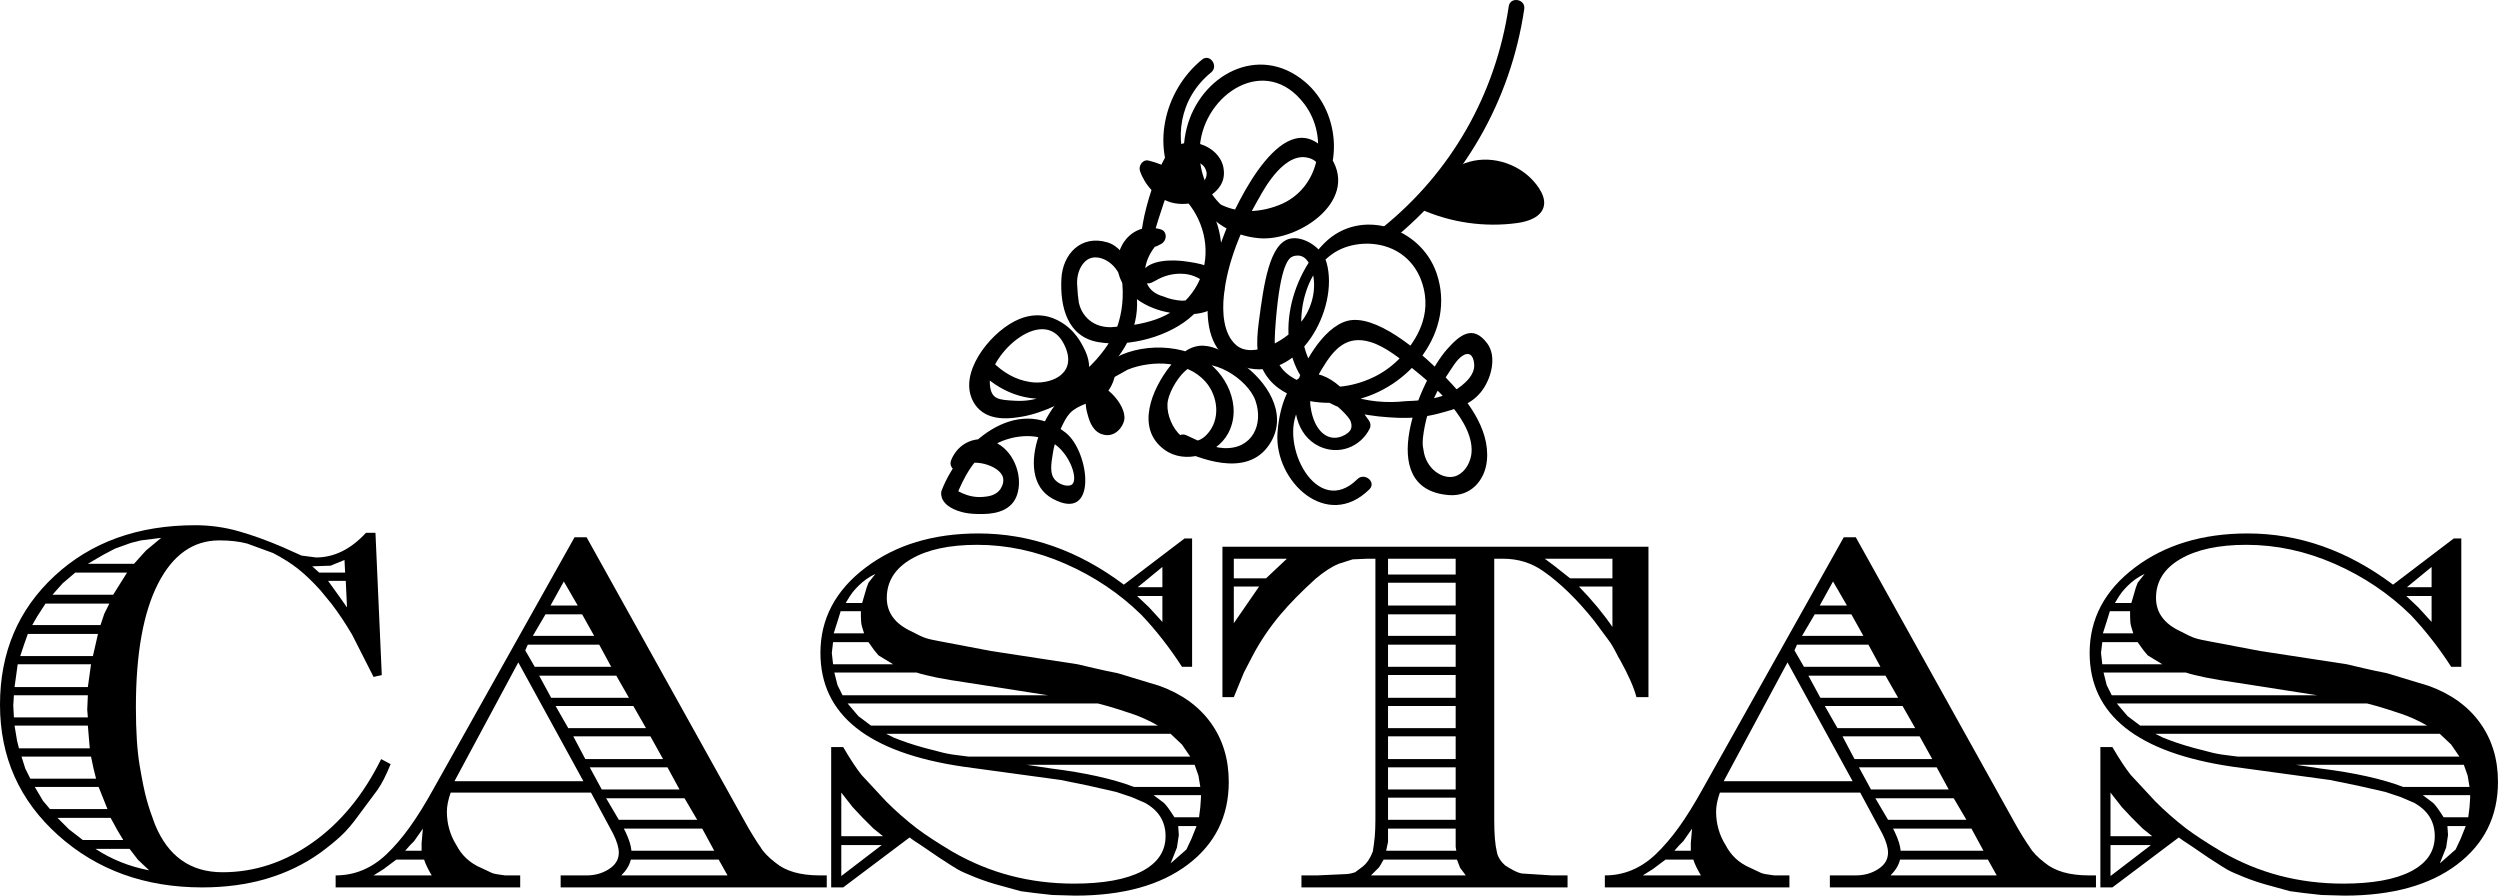 <?xml version="1.0" encoding="UTF-8" standalone="no"?>
<svg
   width="795"
   height="285"
   viewBox="0 0 795 285"
   fill="none"
   version="1.1"
   id="svg11"
   sodipodi:docname="castas.svg"
   inkscape:version="1.3.2 (091e20e, 2023-11-25, custom)"
   xmlns:inkscape="http://www.inkscape.org/namespaces/inkscape"
   xmlns:sodipodi="http://sodipodi.sourceforge.net/DTD/sodipodi-0.dtd"
   xmlns="http://www.w3.org/2000/svg"
   xmlns:svg="http://www.w3.org/2000/svg">
  <defs
     id="defs11" />
  <sodipodi:namedview
     id="namedview11"
     pagecolor="#ffffff"
     bordercolor="#000000"
     borderopacity="0.25"
     inkscape:showpageshadow="2"
     inkscape:pageopacity="0.0"
     inkscape:pagecheckerboard="0"
     inkscape:deskcolor="#d1d1d1"
     inkscape:zoom="1.1119497"
     inkscape:cx="397.5"
     inkscape:cy="142.54242"
     inkscape:window-width="1920"
     inkscape:window-height="991"
     inkscape:window-x="-9"
     inkscape:window-y="-9"
     inkscape:window-maximized="1"
     inkscape:current-layer="svg11" />
  <path
     d="M442.364 76.602C465.409 58.076 480.381 32.127 484.711 2.858C485.181 -0.324 480.249 -1.185 479.777 2.008C475.644 29.95 461.505 54.804 439.476 72.514C436.973 74.526 439.847 78.626 442.364 76.602Z"
     fill="white"
     id="path1"
     style="fill:#000000" />
  <path
     d="M451.619 66.446C461.241 70.795 472.103 72.363 482.563 70.914C486.072 70.427 490.185 68.996 490.941 65.535C491.376 63.547 490.493 61.504 489.375 59.804C485.039 53.215 476.573 49.623 468.82 51.084C461.069 52.546 454.492 58.974 452.852 66.69"
     fill="white"
     id="path2"
     style="fill:#000000" />
  <path
     d="M382.248 18.947C370.045 28.863 365.525 47.671 375.144 61.071C384.039 73.465 403.352 75.41 415.167 66.114C427.648 56.292 426.827 35.942 414.919 25.966C400.185 13.623 381.605 23.963 377.357 40.81C373.236 57.159 383.009 74.327 400.533 75.764C413.261 76.807 433.288 63.138 422.431 48.955C408.772 31.111 393.064 64.863 389.479 74.02C384.791 85.991 377.567 111.379 395.6 116.729C412.984 121.887 425.888 98.219 421.881 83.624C420.54 78.738 414.521 74.991 410.321 75.874C403.625 77.279 401.869 90.537 400.293 102.441C399.328 109.722 399.625 114.765 402.488 119.13C402.769 119.559 404.069 121.634 406.66 123.501C413.303 128.289 422.641 128.911 430.413 127.31C448.064 123.674 463.195 105.299 456.809 86.822C451.76 72.204 432.648 65.914 421.209 77.252C409.039 89.317 404.241 112.845 418.299 125.05C425.908 131.658 437.612 132.529 444.015 132.839C448.588 133.062 453.091 132.687 457.675 131.455C463.092 129.998 468.196 128.626 471.491 123.939C474.351 119.871 475.984 113.257 472.916 109.171C468.333 103.073 464.145 106.581 460.157 111.071C451.803 120.482 436.484 155.547 460.748 157.438C467.639 157.975 472.245 152.817 472.845 146.362C473.799 136.097 466.159 126.659 459.516 119.806C453.428 113.525 439.651 101.011 430.033 101.765C421.899 102.403 414.617 114.874 412.609 121.753C410.519 128.91 412.075 138.362 419.459 141.902C425.653 144.871 432.624 142.217 435.577 136.282C435.973 135.485 435.86 134.491 435.356 133.773C431.672 128.518 423.855 117.811 416.297 118.95C408.853 120.071 406.607 131.806 406.231 137.765C405.259 153.169 422.064 168.894 435.479 155.593C437.771 153.321 433.919 150.118 431.648 152.37C418.737 165.171 406.481 141.062 413.067 129.835C415.239 126.131 418.424 124.859 422.815 127.333C424.155 128.089 429.279 132.467 429.572 134.243C430.404 136.697 428.649 137.71 427.648 138.315C422.481 141.154 417.875 137.09 416.787 129.51C416.051 125.09 418.219 120.913 420.393 117.285C424.272 110.817 428.289 106.506 435.824 108.766C440.481 110.163 445.309 114.101 449.057 117.065C456.053 122.595 469.276 134.403 467.879 144.591C467.308 148.047 465.145 150.867 462.455 151.528C458.585 152.48 453.384 149.031 452.656 142.982C452.079 140.762 452.664 137.666 453.117 135.313C454.236 129.503 457 123.962 460.309 119.13C461.607 117.237 463.107 114.409 465.091 113.131C465.809 112.667 466.561 112.406 467.228 112.649C468.448 113.091 468.8 115.081 468.808 116.159C468.829 119.259 466.055 121.602 464.829 122.607C458.431 127.863 448.873 127.359 446.913 127.578C435.317 128.87 420.875 125.707 415.912 113.669C410.808 101.283 415.143 84.135 426.636 79.107C432.188 76.679 440.445 76.629 446.428 81.41C451.939 85.814 452.903 92.225 453.121 93.847C454.428 103.535 448.024 110.709 445.867 113.123C440.299 119.359 433.672 121.326 431.464 121.949C424.336 123.962 417.567 123.071 413.495 121.337C410.307 119.977 408.239 118.241 406.952 116.201C405.467 113.846 404.94 111.359 405.712 101.955C407.211 83.719 409.933 81.966 411.173 81.523C411.385 81.447 412.545 81.032 413.788 81.438C416.156 82.211 417.019 85.37 417.377 86.678C418.551 90.969 417.723 96.786 414.421 101.507C409.475 108.582 398.232 114.199 393.12 109.758C388.905 106.094 388.66 99.047 389.191 93.958C390.297 83.35 394.84 72.599 400.103 63.42C400.103 63.42 400.081 63.459 400.088 63.465C400.219 63.558 406.26 50.416 413.928 49.978C414.257 49.959 416.783 49.85 418.539 51.496C421.1 53.895 421.051 59.09 418.717 62.029C417.887 63.074 411.248 71.483 401.052 70.683C388.388 69.69 380.592 58.771 381.563 46.478C382.876 29.854 402.6 16.852 414.812 33.119C422.837 43.807 419.564 60.25 406.708 65.228C379.68 75.698 364.373 39.91 385.136 23.035C387.625 21.011 384.752 16.91 382.248 18.947Z"
     fill="white"
     id="path3"
     style="fill:#000000" />
  <path
     d="M375.133 142.944C384.217 147.11 397.947 151.407 404.231 140.419C409.535 131.144 402.587 121.088 395.109 115.763C385.443 108.879 379.591 106.867 372.031 116.49C366.433 123.614 360.907 136.14 370.284 143C376.761 147.74 386.785 144.65 390.495 137.9C395.273 129.204 389.948 118.166 381.864 113.728C372.367 108.515 357.369 109.555 349.604 117.535C345.76 121.487 344.395 126.759 345.771 131.468C346.14 132.73 346.916 136.588 349.972 137.918C350.401 138.104 351.817 138.651 353.425 138.202C355.775 137.546 357.227 135.131 357.516 133.524C358.389 128.686 350.468 120.171 344.787 121.696C332.972 124.868 321.424 151.232 334.643 158.536C349.193 166.576 346.585 143.703 338.9 137.607C323.108 125.084 305.119 141.255 299.467 155.916C299.084 156.909 299.424 157.877 299.424 157.877C299.567 159.012 300.569 159.999 300.683 160.131C301.012 160.514 303.756 163.185 310.045 163.421C313.061 163.534 319.228 163.765 322.275 159.625C323.173 158.403 323.484 157.233 323.68 156.457C325.12 150.788 322.18 143.064 316.2 140.54C310.559 138.159 304.657 140.807 302.463 146.338C301.277 149.322 305.804 151.464 306.993 148.467C308.132 145.6 317.936 147.672 318.965 151.885C319.429 153.788 318.108 155.569 317.973 155.745C316.496 157.677 314.044 157.894 312.575 158.023C307.623 158.458 303.675 155.708 302.157 154.514C302.771 155.691 303.384 156.868 303.997 158.046C306.435 151.725 309.848 145.458 315.755 141.73C320.599 138.671 329.628 136.892 335.676 141.439C340.473 145.044 342.763 152.281 340.999 153.974C339.931 154.999 337.092 154.267 335.601 152.709C333.719 150.743 334.219 147.71 334.849 143.891C335.375 140.703 336.34 138.432 337.188 136.604C339.451 131.728 340.319 130.315 345.565 128.254C350.2 127.491 353.167 124.695 354.461 119.864C355.831 119.096 357.2 118.328 358.569 117.562C362.488 115.946 367.529 115.26 371.688 115.772C376.089 116.312 380.333 117.98 383.319 121.348C387.345 125.891 388.345 133.49 383.657 138.3C377.329 144.795 370.005 133.852 371.419 127.239C372.111 124 375.073 118.95 378.023 117.1C384.88 112.796 396.827 120.542 399.233 127.407C401.872 134.932 398.24 142.934 389.167 142.498C385.115 142.304 380.859 140.062 377.264 138.412C374.332 137.068 372.203 141.6 375.133 142.944Z"
     fill="white"
     id="path4"
     style="fill:#000000" />
  <path
     d="M312.387 118.93C319.02 125.37 328.52 128.561 337.631 125.818C345.725 123.382 348.557 117.847 344.508 110.362C344.005 109.431 341.856 104.738 336.66 102.025C335.787 101.569 334.173 100.743 331.897 100.413C328.281 99.889 325.433 100.939 324.147 101.458C316.008 104.737 305.704 116.857 308.745 125.981C308.959 126.619 309.66 128.641 311.535 130.33C315.703 134.086 322.105 132.986 325.167 132.461C337.625 130.322 361.473 116.675 361.593 96.842C361.635 90.049 359.112 79.147 352.155 77.073C343.785 74.577 337.924 80.741 337.523 88.65C337.069 97.577 339.405 107.107 349.293 108.799C359.113 110.482 372.149 106.995 379.416 100.142C396.844 83.705 387.291 56.59 365.285 51.067C363.363 50.586 361.947 52.738 362.517 54.413C363.808 58.201 367.603 63.547 373.507 64.629C379.964 65.813 387.413 62.229 388.907 57.231C389.515 55.194 389.047 53.211 388.948 52.817C388.017 49.118 384.899 47.302 384.184 46.886C381.321 45.221 377.379 44.729 374.233 46.37C373.071 46.977 371.861 47.674 370.697 49.71C367.568 55.186 364.524 64.718 363.443 70.934C362.885 74.13 362.457 75.923 365.349 77.857C366.053 78.326 366.997 78.703 367.84 78.285C368.277 78.067 368.715 77.849 369.153 77.631C370.735 76.845 371.175 74.75 370.159 73.585C369.785 73.157 369.303 72.958 368.7 72.819C367.297 72.501 365.044 71.987 362.339 73.005C359.472 74.082 357.957 76.177 357.415 76.95C357.415 76.95 355.209 80.029 355.283 83.913C355.445 92.449 363.303 97.601 370.839 99.205C377.024 100.523 388.073 101.025 389.293 92.451C389.535 90.751 389.032 89.287 388.829 88.822C386.941 84.495 380.911 83.662 376.817 83.098C375.667 82.938 367.837 81.934 364.221 85.234C363.733 85.681 362.624 86.691 362.76 87.933C362.855 88.81 363.551 89.617 364.335 89.958C366.001 90.682 367.231 88.938 370.519 87.821C371.288 87.559 375.513 86.195 379.741 87.821C381.015 88.31 381.961 88.945 382.552 89.395C382.515 89.794 382.148 93.046 379.343 94.721C377.888 95.589 376.445 95.635 375.749 95.609C374.996 95.562 374.143 95.462 373.219 95.271C371.929 95.005 370.825 94.631 369.929 94.259C367.195 93.529 365.937 92.067 365.467 91.426C363.024 88.097 363.775 82.379 367.851 77.753C367.699 76.15 367.548 74.546 367.396 72.943C367.976 71.002 371.725 58.529 374.239 54.495C374.379 54.27 374.823 53.579 375.636 52.958C377.427 51.593 380.6 50.881 382.437 52.495C382.745 52.765 383.395 53.434 383.685 54.775C383.727 55.094 383.801 55.999 383.284 56.95C382.664 58.09 381.624 58.506 381.353 58.605C378.103 60.494 374.228 60.433 371.224 58.606C369.367 57.475 368.027 55.491 367.205 52.657C366.283 53.771 365.36 54.886 364.436 56.001C383.667 60.827 390.749 85.907 373.832 98.325C369.987 101.147 365.365 102.495 360.733 103.281C358.652 103.597 356.561 103.822 354.461 103.955C353.832 104.046 349.387 104.61 345.975 101.427C343.905 99.498 343.272 97.171 343.065 96.198C342.943 95.407 342.835 94.571 342.749 93.693C342.667 92.835 342.608 91.974 342.576 91.111C342.129 86.819 344.076 83.063 346.735 82.113C350.152 80.891 355.768 83.942 356.916 90.298C357.444 96.65 356.155 101.457 355.169 104.211C355.169 104.211 350.884 116.174 336.013 124.234C331.588 126.633 327.961 127.167 327.203 127.271C325.733 127.474 324.217 127.533 322.635 127.435C317.54 127.119 315.241 127.071 314.783 122.347C313.863 112.859 333.009 95.337 338.976 110.85C342.236 119.33 333.648 122.422 327.604 121.485C322.781 120.738 319.048 118.437 315.609 115.098C313.292 112.849 310.087 116.697 312.387 118.93Z"
     fill="white"
     id="path5"
     style="fill:#000000" />
  <path
     d="M119.395 169.434L121.406 214.659L118.792 215.261L111.958 201.794C109.814 198.176 107.67 194.96 105.526 192.146C104.991 191.478 103.783 190.005 101.908 187.724C99.362 184.91 96.985 182.633 94.773 180.89C92.564 179.151 89.915 177.473 86.834 175.867L78.591 172.851C76.046 172.181 73.095 171.844 69.749 171.844C61.438 171.844 54.941 176.437 50.251 185.613C45.558 194.795 43.216 207.893 43.216 224.91C43.216 232.547 43.618 238.749 44.421 243.504C45.228 248.262 45.96 251.844 46.633 254.258C47.3 256.667 48.172 259.281 49.247 262.096C53.4 272.282 60.567 277.373 70.753 277.373C80.936 277.373 90.484 274.225 99.397 267.925C108.308 261.629 115.576 252.784 121.205 241.393L124.221 242.999C122.744 246.617 121.338 249.367 120 251.242L114.17 259.08C112.159 261.895 110.251 264.14 108.441 265.814C106.633 267.491 104.454 269.266 101.908 271.142C91.589 278.513 79.061 282.196 64.321 282.196C46.096 282.196 30.821 276.667 18.494 265.613C6.164 254.559 0 240.722 0 224.107C0 207.491 5.794 193.823 17.386 183.103C28.975 172.382 43.884 167.021 62.112 167.021C66.798 167.021 71.388 167.659 75.88 168.932C80.366 170.205 85.092 171.915 90.05 174.056L95.88 176.67L100.502 177.273C106.261 177.273 111.557 174.659 116.382 169.434H119.395ZM27.939 221.092H4.421L4.22 224.308L4.421 228.126H27.939L27.738 225.713L27.939 221.092ZM28.946 211.242H5.629L4.625 218.478H27.939L28.946 211.242ZM27.939 230.74H4.625L5.428 235.563L6.031 237.976H28.544L27.939 230.74ZM31.155 201.594H8.845L7.638 205.01L6.432 208.628H29.548L31.155 201.594ZM28.946 240.59H6.834L8.042 244.408L9.648 247.624H30.552L29.749 244.408L28.946 240.59ZM34.773 191.945H14.471L11.86 195.967L10.251 198.779H31.961L33.166 195.161L34.773 191.945ZM31.356 250.238H11.054L13.668 254.659L15.88 257.273H34.17L31.356 250.238ZM40.402 182.095H23.919L19.899 185.513L16.683 189.133H35.981L40.402 182.095ZM35.177 260.084H18.293L21.911 263.705L26.332 267.122H39.197L37.386 264.107L35.177 260.084ZM42.614 179.284L46.432 175.06L51.255 171.041L44.823 171.844L41.607 172.65L36.583 174.458L32.764 176.469L27.939 179.284H42.614ZM41.205 269.934H30.352C35.443 273.286 41.137 275.563 47.436 276.768L43.819 273.351L41.205 269.934ZM109.749 182.095L109.548 178.076L105.124 179.886L99.297 180.087L101.506 182.095H109.749ZM109.95 184.709H104.321L107.939 189.736L110.352 193.153L109.95 184.709Z"
     fill="white"
     id="path6"
     style="fill:#000000" />
  <path
     d="M187.936 252.045H143.315C142.511 254.325 142.109 256.336 142.109 258.076C142.109 261.963 143.113 265.513 145.124 268.729C146.864 272.081 149.475 274.491 152.963 275.965L156.38 277.574C156.915 277.843 158.32 278.109 160.6 278.378H165.425V282.196H106.731V278.378C112.762 278.378 118.119 276.165 122.812 271.744C125.355 269.331 127.836 266.452 130.248 263.099C132.662 259.754 135.275 255.53 138.087 250.439L182.712 170.84H186.531L236.981 261.493C237.785 262.97 238.689 264.508 239.693 266.115C240.7 267.724 241.403 268.797 241.805 269.331C242.741 270.941 244.348 272.618 246.631 274.358C249.844 277.04 254.533 278.378 260.7 278.378H262.909V282.196H178.288V278.378H186.531C189.209 278.378 191.587 277.707 193.665 276.366C195.741 275.028 196.781 273.286 196.781 271.142C196.781 269.532 196.179 267.524 194.971 265.111L187.936 252.045ZM126.028 273.351L122.008 276.366L118.792 278.378H137.284C136.079 276.366 135.275 274.692 134.873 273.351H126.028ZM134.067 270.54V268.126L134.469 263.501L131.657 267.524L130.449 268.729L128.843 270.54H134.067ZM185.523 248.428L164.82 210.64L144.519 248.428H185.523ZM167.836 205.01L167.032 206.821L170.048 212.045H194.368L190.549 205.01H167.836ZM173.464 195.362L169.445 202.196H188.94L185.121 195.362H173.464ZM171.453 214.86L175.272 221.895H199.997L195.979 214.86H171.453ZM179.295 184.91L175.072 192.551H183.716L179.295 184.91ZM176.681 224.508L180.7 231.543H205.423L201.403 224.508H176.681ZM182.309 234.157L186.128 241.393H210.851L206.831 234.157H182.309ZM187.535 244.006L191.353 251.041H216.076L212.257 244.006H187.535ZM192.761 253.856L196.781 260.69H221.705L217.685 253.856H192.761ZM200.6 273.351C200.197 275.096 199.195 276.768 197.584 278.378H231.353L228.539 273.351H200.6ZM198.388 263.501L198.991 264.709C200.063 266.99 200.664 268.93 200.8 270.54H227.133L223.315 263.501H198.388Z"
     fill="white"
     id="path7"
     style="fill:#000000" />
  <path
     d="M379.088 171.242V212.045H375.872C371.985 206.014 367.697 200.524 363.007 195.563C356.04 188.729 347.965 183.304 338.787 179.284C329.608 175.261 320.26 173.253 310.748 173.253C301.903 173.253 294.9 174.759 289.744 177.775C284.581 180.79 282.003 184.91 282.003 190.137C282.003 194.83 284.617 198.378 289.844 200.79C291.852 201.865 293.361 202.568 294.365 202.901C295.369 203.235 297.009 203.605 299.292 204.006L315.169 207.022L342.705 211.242C343.24 211.378 344.951 211.78 347.833 212.447C350.712 213.12 353.225 213.655 355.369 214.057L368.636 218.076C375.736 220.622 381.2 224.544 385.019 229.836C388.837 235.129 390.748 241.393 390.748 248.629C390.748 259.618 386.392 268.395 377.683 274.96C368.969 281.525 357.044 284.81 341.903 284.81L334.667 284.609L329.239 284.006L324.617 283.401L318.787 281.794C315.703 280.991 312.824 280.055 310.145 278.98C307.464 277.908 305.653 277.105 304.717 276.567C303.777 276.035 301.769 274.759 298.687 272.748C293.996 269.532 291.315 267.724 290.648 267.323L289.241 266.316L268.133 282.196H264.315V237.574H268.133C270.411 241.46 272.357 244.408 273.964 246.417L281.803 254.86C284.885 257.943 288.167 260.823 291.652 263.501C294.331 265.513 298.016 267.925 302.709 270.74C308.736 274.225 314.968 276.803 321.4 278.478C327.833 280.155 334.531 280.991 341.501 280.991C350.877 280.991 358.084 279.683 363.107 277.069C368.133 274.458 370.648 270.74 370.648 265.914C370.648 261.224 368.436 257.674 364.015 255.261L359.791 253.454L354.968 251.844L346.123 249.833L337.281 248.026L306.327 243.806C276.04 239.381 260.897 227.323 260.897 207.624C260.897 196.771 265.688 187.724 275.269 180.489C284.851 173.253 296.808 169.635 311.149 169.635C327.496 169.635 342.907 175.06 357.381 185.917L376.675 171.242H379.088ZM276.176 204.207H264.917L264.516 207.624L264.917 211.242H284.015L279.392 208.428C278.317 207.222 277.245 205.813 276.176 204.207ZM273.763 194.358H267.331L266.527 196.971L265.119 201.393H274.767C274.499 200.59 274.265 199.819 274.064 199.08C273.864 198.348 273.763 197.308 273.763 195.967V194.358ZM291.451 213.856H265.319L266.327 217.875L267.933 221.092H333.261L307.531 217.072C300.024 216 294.667 214.931 291.451 213.856ZM267.531 265.914H280.797L277.783 263.501L274.164 259.884L271.149 256.667L267.531 252.045V265.914ZM267.531 268.729V278.578L280.396 268.729H267.531ZM274.164 191.744L275.573 186.921L276.176 185.312L278.385 182.5C276.376 183.439 274.567 184.709 272.96 186.319C272.287 186.989 271.684 187.659 271.149 188.327C270.612 189 269.873 190.137 268.94 191.744H274.164ZM355.471 225.512C353.391 224.845 351.283 224.243 349.139 223.705H269.543L272.96 227.724L276.979 230.74H368.235C365.42 229.131 362.605 227.86 359.791 226.921C358.988 226.652 357.547 226.186 355.471 225.512ZM372.255 233.354H281.803L284.215 234.559C285.552 235.096 286.993 235.634 288.536 236.165C290.075 236.703 291.952 237.273 294.164 237.875C296.376 238.478 298.317 238.98 299.995 239.381C301.669 239.783 303.777 240.12 306.327 240.388L307.933 240.59H378.485L375.872 236.771L372.255 233.354ZM379.891 243.2H326.427L334.467 244.408C345.184 245.749 353.893 247.692 360.597 250.238H381.701L381.1 246.617L379.891 243.2ZM369.64 189.535H361.601L365.42 193.152L369.64 197.775V189.535ZM369.64 186.72V180.288L361.803 186.72H369.64ZM381.903 252.849H366.825L370.041 255.261C370.712 255.799 371.852 257.341 373.459 259.884H381.3L381.701 256.667L381.903 253.655V252.849ZM380.497 262.698H374.667L374.868 265.513L374.265 269.532L372.255 274.559L377.281 270.134L378.887 266.718L380.497 262.698Z"
     fill="white"
     id="path8"
     style="fill:#000000" />
  <path
     d="M524.209 173.856V221.694H520.391C519.588 218.613 517.845 214.659 515.167 209.836C515.031 209.704 514.593 208.9 513.857 207.423C513.119 205.949 512.352 204.677 511.545 203.605L506.924 197.373C501.563 190.675 496.203 185.448 490.843 181.694C487.092 179.015 482.804 177.674 477.981 177.674H475.167V260.489C475.167 262.899 475.231 264.946 475.367 266.617C475.497 268.295 475.733 269.833 476.069 271.242C476.404 272.648 477.243 273.956 478.584 275.161C479.387 275.698 480.291 276.236 481.297 276.768C482.301 277.305 483.205 277.642 484.008 277.775L493.456 278.378H498.483V282.196H413.861V278.378H418.884L427.729 277.976C428.665 277.976 429.737 277.775 430.945 277.373L433.356 275.563C434.693 274.491 435.769 272.884 436.572 270.74C436.84 268.998 437.041 267.423 437.177 266.015C437.307 264.609 437.379 262.769 437.379 260.489V177.674H434.764L430.14 177.875L425.719 179.284C423.439 180.223 420.96 181.83 418.281 184.107C413.861 188.126 410.172 191.88 407.228 195.362C403.74 199.517 400.795 203.873 398.383 208.428L395.568 213.856L392.352 221.694H388.733V173.856H524.209ZM402.603 183.906L406.019 180.69L409.236 177.674H392.352V183.906H402.603ZM400.393 186.52H392.352V198.177L400.393 186.52ZM439.989 273.351C439.051 275.096 438.448 276.035 438.181 276.165L435.969 278.378H466.12L464.312 275.965L463.305 273.351H439.989ZM440.795 270.54H463.105L462.904 269.331V263.501H441.397V267.724L440.795 270.54ZM441.397 182.701H462.904V177.674H441.397V182.701ZM441.397 192.551H462.904V185.312H441.397V192.551ZM441.397 202.196H462.904V195.362H441.397V202.196ZM441.397 212.045H462.904V205.01H441.397V212.045ZM441.397 221.895H462.904V214.659H441.397V221.895ZM441.397 231.543H462.904V224.508H441.397V231.543ZM441.397 241.393H462.904V234.157H441.397V241.393ZM441.397 251.041H462.904V244.006H441.397V251.041ZM441.397 260.69H462.904V253.655H441.397V260.69ZM512.753 183.906V177.674H491.244L494.46 180.087L499.285 183.906H512.753ZM512.753 186.52H502.1C506.385 190.941 509.939 195.232 512.753 199.384V186.52Z"
     fill="white"
     id="path9"
     style="fill:#000000" />
  <path
     d="M591.545 252.045H546.924C546.12 254.325 545.719 256.336 545.719 258.076C545.719 261.963 546.723 265.513 548.733 268.729C550.473 272.081 553.084 274.491 556.572 275.965L559.989 277.574C560.524 277.843 561.929 278.109 564.209 278.378H569.035V282.196H510.34V278.378C516.372 278.378 521.728 276.165 526.421 271.744C528.964 269.331 531.445 266.452 533.857 263.099C536.271 259.754 538.884 255.53 541.696 250.439L586.321 170.84H590.14L640.592 261.493C641.395 262.97 642.299 264.508 643.303 266.115C644.309 267.724 645.013 268.797 645.415 269.331C646.351 270.941 647.957 272.618 650.24 274.358C653.453 277.04 658.143 278.378 664.309 278.378H666.519V282.196H581.897V278.378H590.14C592.819 278.378 595.196 277.707 597.275 276.366C599.351 275.028 600.391 273.286 600.391 271.142C600.391 269.532 599.788 267.524 598.58 265.111L591.545 252.045ZM529.637 273.351L525.619 276.366L522.403 278.378H540.893C539.688 276.366 538.884 274.692 538.483 273.351H529.637ZM537.676 270.54V268.126L538.079 263.501L535.267 267.524L534.059 268.729L532.452 270.54H537.676ZM589.133 248.428L568.429 210.64L548.128 248.428H589.133ZM571.445 205.01L570.641 206.821L573.657 212.045H597.979L594.16 205.01H571.445ZM577.075 195.362L573.055 202.196H592.549L588.731 195.362H577.075ZM575.063 214.86L578.881 221.895H603.607L599.588 214.86H575.063ZM582.904 184.91L578.681 192.551H587.325L582.904 184.91ZM580.291 224.508L584.309 231.543H609.032L605.012 224.508H580.291ZM585.919 234.157L589.739 241.393H614.46L610.441 234.157H585.919ZM591.144 244.006L594.963 251.041H619.685L615.867 244.006H591.144ZM596.372 253.856L600.391 260.69H625.315L621.295 253.856H596.372ZM604.209 273.351C603.808 275.096 602.804 276.768 601.195 278.378H634.963L632.148 273.351H604.209ZM601.997 263.501L602.6 264.709C603.672 266.99 604.275 268.93 604.411 270.54H630.743L626.924 263.501H601.997Z"
     fill="white"
     id="path10"
     style="fill:#000000" />
  <path
     d="M782.695 171.242V212.045H779.479C775.592 206.014 771.304 200.524 766.613 195.563C759.647 188.729 751.572 183.304 742.393 179.284C733.215 175.261 723.867 173.253 714.355 173.253C705.509 173.253 698.507 174.759 693.351 177.775C688.188 180.79 685.609 184.91 685.609 190.137C685.609 194.83 688.223 198.378 693.451 200.79C695.459 201.865 696.968 202.568 697.972 202.901C698.976 203.235 700.616 203.605 702.899 204.006L718.776 207.022L746.312 211.242C746.847 211.378 748.557 211.78 751.44 212.447C754.319 213.12 756.832 213.655 758.976 214.057L772.243 218.076C779.343 220.622 784.807 224.544 788.625 229.836C792.444 235.129 794.355 241.393 794.355 248.629C794.355 259.618 789.999 268.395 781.289 274.96C772.576 281.525 760.651 284.81 745.509 284.81L738.273 284.609L732.845 284.006L728.224 283.401L722.393 281.794C719.309 280.991 716.431 280.055 713.752 278.98C711.071 277.908 709.26 277.105 708.324 276.567C707.384 276.035 705.376 274.759 702.293 272.748C697.603 269.532 694.921 267.724 694.255 267.323L692.848 266.316L671.74 282.196H667.921V237.574H671.74C674.017 241.46 675.964 244.408 677.571 246.417L685.409 254.86C688.492 257.943 691.773 260.823 695.257 263.501C697.937 265.513 701.623 267.925 706.316 270.74C712.343 274.225 718.575 276.803 725.007 278.478C731.44 280.155 738.137 280.991 745.107 280.991C754.484 280.991 761.691 279.683 766.715 277.069C771.74 274.458 774.255 270.74 774.255 265.914C774.255 261.224 772.041 257.674 767.621 255.261L763.397 253.454L758.575 251.844L749.729 249.833L740.887 248.026L709.933 243.806C679.647 239.381 664.505 227.323 664.505 207.624C664.505 196.771 669.295 187.724 678.876 180.489C688.456 173.253 700.415 169.635 714.756 169.635C731.103 169.635 746.513 175.06 760.988 185.917L780.281 171.242H782.695ZM679.783 204.207H668.524L668.123 207.624L668.524 211.242H687.621L682.999 208.428C681.924 207.222 680.852 205.813 679.783 204.207ZM677.369 194.358H670.937L670.133 196.971L668.725 201.393H678.373C678.105 200.59 677.872 199.819 677.671 199.08C677.471 198.348 677.369 197.308 677.369 195.967V194.358ZM695.057 213.856H668.927L669.933 217.875L671.54 221.092H736.868L711.139 217.072C703.631 216 698.273 214.931 695.057 213.856ZM671.139 265.914H684.405L681.389 263.501L677.772 259.884L674.756 256.667L671.139 252.045V265.914ZM671.139 268.729V278.578L684.003 268.729H671.139ZM677.772 191.744L679.18 186.921L679.783 185.312L681.992 182.5C679.984 183.439 678.173 184.709 676.567 186.319C675.893 186.989 675.291 187.659 674.756 188.327C674.219 189 673.48 190.137 672.547 191.744H677.772ZM759.076 225.512C756.997 224.845 754.889 224.243 752.745 223.705H673.149L676.567 227.724L680.585 230.74H771.841C769.027 229.131 766.212 227.86 763.397 226.921C762.595 226.652 761.153 226.186 759.076 225.512ZM775.86 233.354H685.409L687.821 234.559C689.16 235.096 690.6 235.634 692.143 236.165C693.681 236.703 695.56 237.273 697.772 237.875C699.984 238.478 701.924 238.98 703.601 239.381C705.276 239.783 707.384 240.12 709.933 240.388L711.54 240.59H782.092L779.479 236.771L775.86 233.354ZM783.497 243.2H730.033L738.072 244.408C748.791 245.749 757.5 247.692 764.204 250.238H785.308L784.705 246.617L783.497 243.2ZM773.247 189.535H765.208L769.027 193.152L773.247 197.775V189.535ZM773.247 186.72V180.288L765.409 186.72H773.247ZM785.509 252.849H770.432L773.648 255.261C774.319 255.799 775.459 257.341 777.065 259.884H784.907L785.308 256.667L785.509 253.655V252.849ZM784.104 262.698H778.273L778.475 265.513L777.872 269.532L775.86 274.559L780.888 270.134L782.493 266.718L784.104 262.698Z"
     fill="white"
     id="path11"
     style="fill:#000000" />
</svg>
